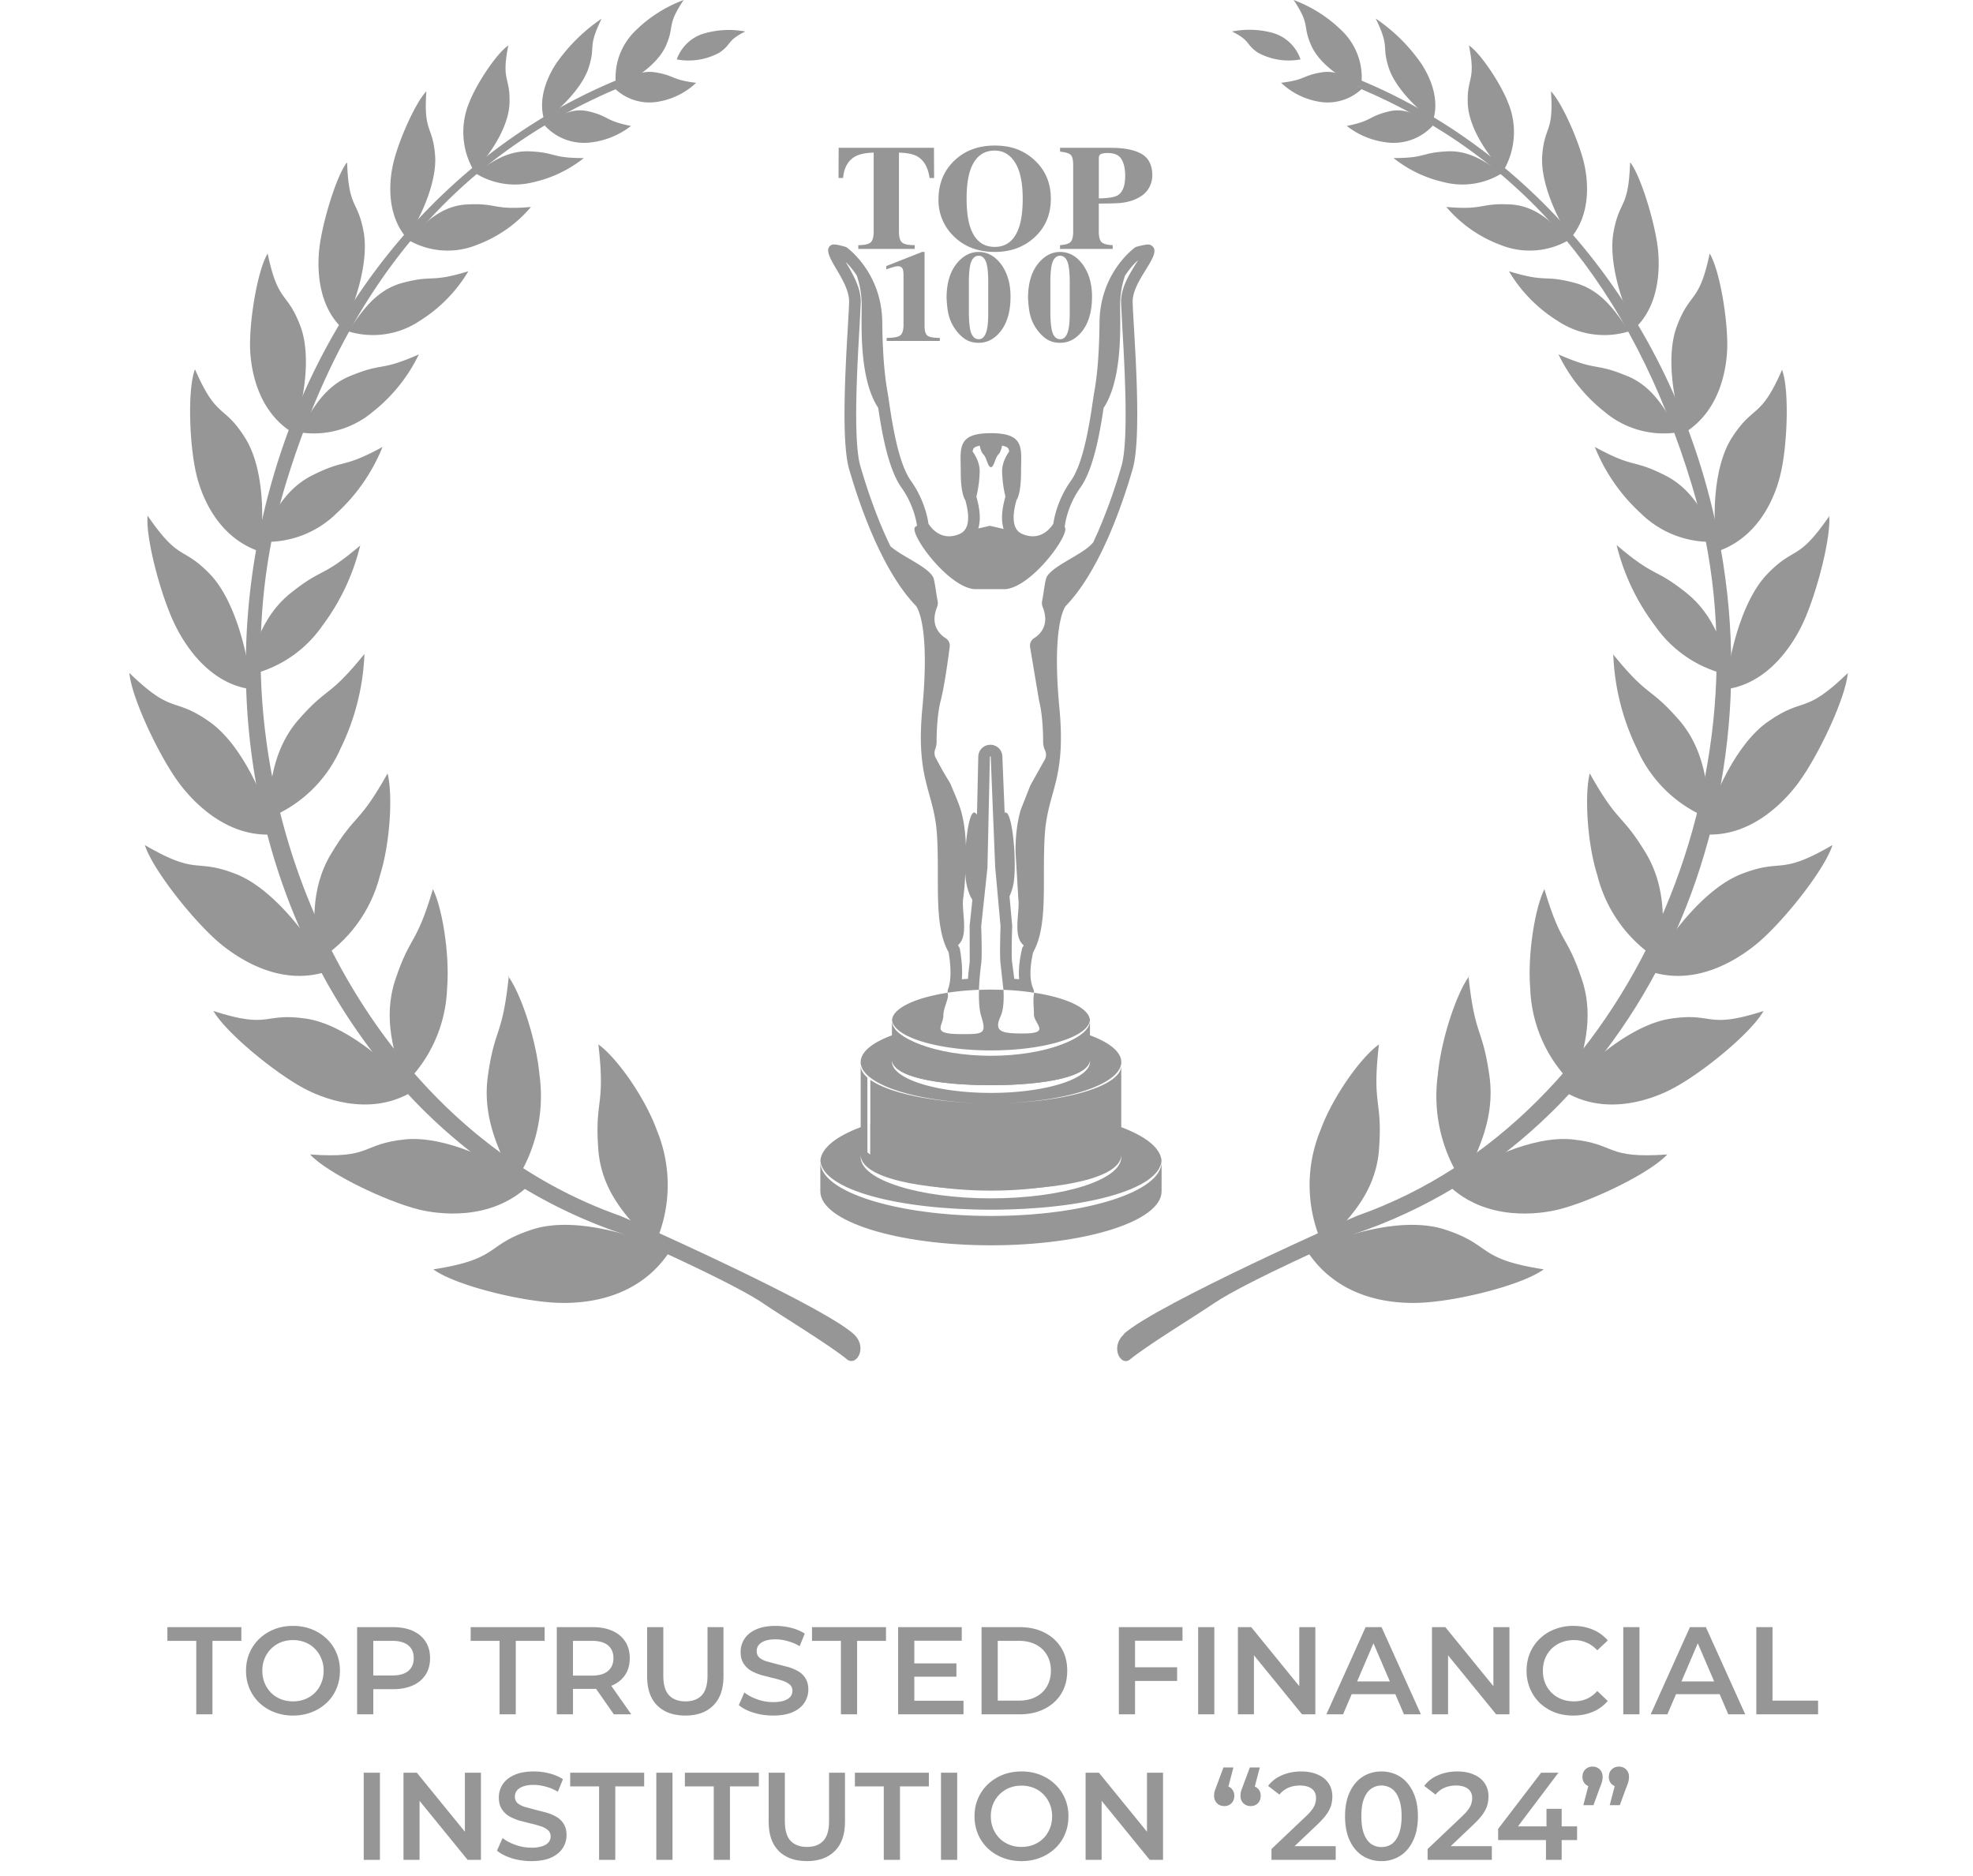 <svg xmlns="http://www.w3.org/2000/svg" width="122" height="116" fill="none" xmlns:v="https://vecta.io/nano"><g fill="#969697"><path d="M97.904 111.62l.447-1.709.131.577c-.18 0-.331-.056-.454-.169a.6.6 0 0 1-.177-.455c0-.19.059-.341.177-.454a.62.62 0 0 1 .447-.177c.18 0 .329.059.447.177s.177.27.177.454c0 .057-.005.116-.015.177a.88.88 0 0 1-.046.201 2.57 2.57 0 0 1-.108.285l-.4 1.093h-.624zm1.632 0l.447-1.709.13.577c-.179 0-.331-.056-.454-.169a.6.6 0 0 1-.177-.455c0-.19.059-.341.177-.454a.62.62 0 0 1 .447-.177c.179 0 .328.059.446.177s.177.27.177.454c0 .057-.005.116-.015.177a.94.94 0 0 1-.046.201c-.021.071-.057.166-.108.285l-.4 1.093h-.624zm-6.898 2.156v-.693l2.657-3.473h1.07l-2.618 3.473-.501-.154h4.273v.847h-4.882zM95.595 115v-1.224l.031-.847v-1.086h.939V115h-.97zm-7.319 0v-.67l2.141-2.032c.18-.17.313-.319.4-.447s.144-.246.169-.354c.031-.113.046-.218.046-.316 0-.246-.085-.436-.254-.57s-.418-.208-.747-.208c-.262 0-.5.047-.716.139a1.44 1.44 0 0 0-.547.423l-.701-.539a2.05 2.05 0 0 1 .847-.654c.359-.159.76-.239 1.201-.239.39 0 .729.064 1.016.193.293.123.516.3.67.531.159.231.239.506.239.824 0 .174-.023.349-.069.524-.046.169-.133.349-.262.539s-.316.402-.562.639l-1.84 1.748-.208-.378h3.149V115h-3.973zm-2.856.077c-.426 0-.811-.108-1.155-.323s-.606-.529-.801-.94-.293-.918-.293-1.509.098-1.091.293-1.501c.195-.416.462-.732.801-.947s.729-.324 1.155-.324.816.108 1.155.324.606.531.801.947c.2.41.3.911.3 1.501s-.1 1.094-.3 1.509c-.195.411-.462.724-.801.94a2.11 2.11 0 0 1-1.155.323zm0-.87a1.09 1.09 0 0 0 .654-.2c.185-.139.329-.349.431-.631.108-.283.162-.64.162-1.071 0-.436-.054-.793-.162-1.07-.103-.282-.246-.49-.431-.624a1.09 1.09 0 0 0-.654-.208c-.241 0-.457.07-.647.208-.185.134-.331.342-.439.624s-.154.634-.154 1.07.051.788.154 1.071c.108.282.254.492.439.631a1.1 1.1 0 0 0 .647.2zm-6.799.793v-.67l2.141-2.032a2.91 2.91 0 0 0 .4-.447c.087-.128.144-.246.169-.354.031-.113.046-.218.046-.316 0-.246-.085-.436-.254-.57s-.418-.208-.747-.208c-.262 0-.501.047-.716.139a1.44 1.44 0 0 0-.547.423l-.701-.539a2.05 2.05 0 0 1 .847-.654c.359-.159.76-.239 1.201-.239.39 0 .729.064 1.016.193.293.123.516.3.67.531.159.231.239.506.239.824 0 .174-.023.349-.069.524-.046.169-.133.349-.262.539s-.316.402-.562.639l-1.84 1.748-.208-.378h3.149V115H78.62zm-2.354-5.713l-.447 1.709-.123-.577a.62.62 0 0 1 .447.169.6.6 0 0 1 .177.454c0 .19-.059.344-.177.462a.61.61 0 0 1-.439.17c-.185 0-.336-.059-.454-.177s-.177-.27-.177-.455l.008-.169c.01-.056.028-.123.054-.2l.108-.293.408-1.093h.616zm1.632 0l-.447 1.709-.123-.577a.62.62 0 0 1 .447.169.6.6 0 0 1 .177.454c0 .19-.059.344-.177.462a.61.61 0 0 1-.439.17c-.185 0-.336-.059-.454-.177s-.177-.27-.177-.455l.008-.169c.01-.056.028-.123.054-.2l.108-.293.408-1.093h.616z"/><use href="#B"/><path d="M63.171 115.077c-.421 0-.809-.069-1.163-.208a2.84 2.84 0 0 1-.924-.577c-.262-.252-.465-.544-.608-.878a2.81 2.81 0 0 1-.216-1.109c0-.4.072-.767.216-1.101s.346-.631.608-.878.57-.446.924-.585.739-.208 1.155-.208c.421 0 .806.07 1.155.208.354.139.662.334.924.585a2.57 2.57 0 0 1 .608.878c.144.334.216.701.216 1.101s-.072.77-.216 1.109a2.57 2.57 0 0 1-.608.878 2.84 2.84 0 0 1-.924.577c-.349.139-.732.208-1.147.208zm-.008-.878a2.02 2.02 0 0 0 .755-.138c.231-.093.431-.223.601-.393s.3-.375.393-.6c.098-.231.146-.486.146-.763s-.049-.529-.146-.754c-.092-.231-.223-.432-.393-.601a1.7 1.7 0 0 0-.601-.4 2 2 0 0 0-.755-.139c-.272 0-.524.046-.755.139a1.8 1.8 0 0 0-.601.4c-.169.169-.303.37-.4.601a1.97 1.97 0 0 0-.139.754c0 .272.046.524.139.755a1.95 1.95 0 0 0 .4.608c.169.17.37.3.601.393a2.02 2.02 0 0 0 .755.138z"/><use href="#C"/><use href="#D"/><path d="M49.894 115.077c-.739 0-1.319-.208-1.74-.623-.416-.416-.624-1.017-.624-1.802v-3.042h1.001v3.003c0 .555.118.958.354 1.209s.58.378 1.016.378.773-.126 1.009-.378.354-.654.354-1.209v-3.003h.986v3.042c0 .785-.21 1.386-.631 1.802-.416.415-.991.623-1.725.623z"/><use href="#D" x="-10.513"/><use href="#C" x="-17.604"/><use href="#D" x="-17.604"/><path d="M32.855 115.077c-.421 0-.824-.059-1.209-.177-.385-.123-.69-.28-.916-.47l.346-.777c.216.169.482.31.801.423s.644.17.978.17a2.09 2.09 0 0 0 .685-.093c.175-.061.303-.144.385-.246.082-.108.123-.229.123-.362 0-.164-.059-.295-.177-.393a1.23 1.23 0 0 0-.462-.238 6.11 6.11 0 0 0-.624-.17l-.685-.177a3.32 3.32 0 0 1-.624-.269 1.4 1.4 0 0 1-.454-.447c-.118-.185-.177-.421-.177-.708 0-.293.077-.56.231-.801.159-.247.398-.442.716-.585.323-.149.732-.224 1.224-.224.323 0 .644.041.963.123s.595.201.832.355l-.316.777a2.86 2.86 0 0 0-.747-.315c-.257-.072-.503-.108-.739-.108a1.92 1.92 0 0 0-.678.1c-.169.067-.295.154-.377.262a.62.62 0 0 0-.116.369c0 .165.056.298.169.401.118.097.27.174.454.231l.631.169.685.177c.231.067.439.154.624.262a1.24 1.24 0 0 1 .454.439c.118.185.177.418.177.701s-.08.554-.239.8c-.154.242-.393.437-.716.586-.323.143-.732.215-1.224.215z"/><use href="#B" x="-42.177"/><use href="#C" x="-35.696"/><path d="M108.602 106v-5.39h1.001v4.543h2.818V106h-3.819zm-6.531 0l2.426-5.39h.985l2.434 5.39h-1.048l-2.086-4.858h.4L103.103 106h-1.032zm1.117-1.247l.269-.785h2.911l.269.785h-3.449zM100.375 106v-5.39h1.001V106h-1.001zm-3.1.077c-.411 0-.793-.067-1.147-.2a2.88 2.88 0 0 1-.916-.577 2.71 2.71 0 0 1-.601-.886 2.81 2.81 0 0 1-.216-1.109c0-.4.072-.77.216-1.109a2.57 2.57 0 0 1 .608-.877 2.7 2.7 0 0 1 .916-.578 3.09 3.09 0 0 1 1.147-.208c.442 0 .844.077 1.209.231s.672.372.924.67l-.647.608c-.195-.21-.413-.367-.654-.469a1.9 1.9 0 0 0-.785-.162c-.282 0-.542.046-.778.139a1.85 1.85 0 0 0-.608.392 1.87 1.87 0 0 0-.4.601c-.092.231-.139.485-.139.762a2.04 2.04 0 0 0 .139.763 1.86 1.86 0 0 0 .4.6 1.85 1.85 0 0 0 .608.393c.236.092.495.138.778.138a1.98 1.98 0 0 0 .785-.154c.241-.107.459-.269.654-.485l.647.616a2.46 2.46 0 0 1-.924.67c-.365.154-.77.231-1.217.231z"/><use href="#E"/><path d="M82.017 106l2.425-5.39h.986l2.433 5.39h-1.047l-2.087-4.858h.4L83.048 106h-1.032zm1.117-1.247l.27-.785h2.911l.27.785h-3.45z"/><use href="#E" x="-12.002"/><path d="M74.087 106v-5.39h1.001V106h-1.001zm-3.987-2.91h2.687v.847H70.1v-.847zm.085 2.91h-1.001v-5.39h3.935v.84h-2.934V106zm-9.491 0v-5.39h2.356c.585 0 1.099.113 1.54.339s.785.539 1.032.94.37.872.37 1.416-.123 1.012-.37 1.417-.59.714-1.032.94-.955.338-1.54.338h-2.356zm1.001-.847h1.309c.406 0 .755-.077 1.047-.231.298-.154.526-.369.685-.646s.246-.601.246-.971-.082-.698-.246-.97a1.64 1.64 0 0 0-.685-.647c-.293-.154-.642-.231-1.047-.231h-1.309v3.696zm-5.235-2.302h2.68v.824h-2.68v-.824zm.077 2.31h3.041V106h-4.043v-5.39h3.935v.84h-2.934v3.711zm-4.54.839v-4.543h-1.786v-.847h4.574v.847h-1.786V106h-1.001zm-4.19.077c-.421 0-.824-.059-1.209-.177s-.69-.28-.916-.47l.346-.777c.216.169.483.31.801.423a2.9 2.9 0 0 0 .978.17c.282 0 .511-.031.685-.093s.303-.144.385-.246c.082-.108.123-.229.123-.362 0-.164-.059-.295-.177-.393a1.29 1.29 0 0 0-.462-.238 6.11 6.11 0 0 0-.624-.17l-.685-.177c-.226-.072-.434-.162-.624-.269a1.4 1.4 0 0 1-.454-.447c-.118-.185-.177-.421-.177-.708 0-.293.077-.56.231-.801.159-.247.398-.442.716-.585.323-.149.732-.224 1.224-.224a3.84 3.84 0 0 1 .962.123c.318.082.596.201.832.355l-.316.777a2.86 2.86 0 0 0-.747-.315c-.257-.072-.503-.108-.739-.108-.277 0-.503.033-.678.1-.169.067-.295.154-.377.262a.62.62 0 0 0-.116.369c0 .165.056.298.169.401.118.097.27.174.454.231l.631.169.685.177c.231.067.439.154.624.262a1.24 1.24 0 0 1 .454.439c.118.185.177.418.177.701s-.08.554-.239.8-.393.437-.716.586c-.323.143-.732.215-1.224.215zm-5.428 0c-.739 0-1.319-.208-1.74-.623-.416-.416-.624-1.017-.624-1.802v-3.042h1.001v3.003c0 .555.118.958.354 1.209.241.252.58.378 1.016.378s.773-.126 1.009-.378.354-.654.354-1.209v-3.003h.986v3.042c0 .785-.21 1.386-.631 1.802-.416.415-.991.623-1.725.623zm-7.95-.077v-5.39h2.218c.477 0 .886.077 1.224.231.344.154.608.375.793.663s.277.628.277 1.024-.092.736-.277 1.024c-.185.282-.449.5-.793.654-.339.149-.747.224-1.224.224h-1.663l.447-.455V106H34.43zm3.527 0l-1.363-1.955h1.07l1.37 1.955h-1.078zm-2.526-1.917l-.447-.477H36.6c.442 0 .773-.095.993-.285.226-.19.339-.455.339-.793 0-.344-.113-.609-.339-.793-.221-.185-.552-.278-.993-.278h-1.617l.447-.492v3.118zM30.89 106v-4.543h-1.786v-.847h4.574v.847h-1.786V106H30.89zm-8.809 0v-5.39h2.218c.477 0 .886.077 1.224.231.344.154.608.375.793.663s.277.628.277 1.024-.092.736-.277 1.024a1.78 1.78 0 0 1-.793.662c-.339.154-.747.231-1.224.231h-1.663l.447-.47V106h-1.001zm1.001-1.917l-.447-.485h1.617c.441 0 .772-.092.993-.277s.339-.455.339-.793c0-.344-.113-.609-.339-.793s-.552-.278-.993-.278h-1.617l.447-.492v3.118zm-4.957 1.994a3.16 3.16 0 0 1-1.163-.208 2.84 2.84 0 0 1-.924-.577c-.262-.252-.464-.544-.608-.878a2.81 2.81 0 0 1-.216-1.109c0-.4.072-.767.216-1.101a2.62 2.62 0 0 1 .608-.878c.262-.247.57-.446.924-.585s.739-.208 1.155-.208.806.07 1.155.208a2.8 2.8 0 0 1 .924.585 2.57 2.57 0 0 1 .608.878c.144.334.216.701.216 1.101s-.072.77-.216 1.109a2.57 2.57 0 0 1-.608.878 2.84 2.84 0 0 1-.924.577c-.349.139-.732.208-1.147.208zm-.008-.878a2.02 2.02 0 0 0 .755-.138c.231-.093.431-.223.601-.393a1.83 1.83 0 0 0 .393-.6c.098-.231.146-.486.146-.763s-.049-.529-.146-.754a1.75 1.75 0 0 0-.393-.601 1.7 1.7 0 0 0-.601-.4 2 2 0 0 0-.755-.139c-.272 0-.524.046-.755.139a1.8 1.8 0 0 0-.601.4 1.86 1.86 0 0 0-.4.601 1.97 1.97 0 0 0-.139.754c0 .272.046.524.139.755a1.95 1.95 0 0 0 .4.608c.169.17.37.3.601.393a2.02 2.02 0 0 0 .755.138zm-5.981.801v-4.543H10.35v-.847h4.574v.847h-1.786V106h-1.001z"/><g fill-rule="evenodd"><path d="M36.999 64.563c.454 3.933-.24 3.349 0 6.541.221 2.745 1.986 4.4 3.465 5.905.514-1.109.794-2.311.822-3.533a8.88 8.88 0 0 0-.66-3.566c-.759-2.096-2.544-4.588-3.653-5.347h.026z"/><path d="M26.822 78.483c4.147-.649 3.134-1.486 6.048-2.447 2.498-.831 6.126.208 8.54 1.343-2.083 3.167-5.659 3.206-6.827 3.18-2.271-.058-6.418-1.071-7.787-2.07l.026-.007zm4.642-18.132c-.409 3.848-.857 3.089-1.298 6.184-.363 2.654.753 4.737 1.655 6.587a9.6 9.6 0 0 0 1.538-6.658c-.201-2.2-1.168-5.075-1.947-6.113h.052z"/><path d="M19.168 71.383c3.893.279 3.102-.649 5.905-.934 2.414-.227 5.672 1.298 7.696 2.777-2.408 2.375-5.801 1.823-6.859 1.564-2.064-.513-5.678-2.252-6.742-3.413v.007zm7.598-16.391c-1.051 3.537-1.376 2.765-2.317 5.574-.811 2.427-.052 4.601.545 6.489 1.631-1.567 2.583-3.71 2.654-5.97.169-2.109-.311-4.99-.883-6.113v.019z"/><path d="M13.193 62.512c3.582 1.155 3.05.071 5.743.474 2.31.344 5.029 2.596 6.606 4.484-2.764 1.7-5.84.318-6.749-.175-1.804-.96-4.822-3.439-5.6-4.783zm10.778-14.699c-1.817 3.245-1.947 2.401-3.504 4.99-1.33 2.226-1.058 4.543-.896 6.626 1.958-1.179 3.37-3.085 3.926-5.302.649-2.057.792-5.055.467-6.314h.006z"/><path d="M8.954 52.251c3.342 1.947 3.031.779 5.633 1.791 2.239.876 4.497 3.764 5.698 6.003-3.095 1.064-5.84-1.019-6.697-1.726-1.629-1.376-4.147-4.549-4.633-6.068zm13.58-11.816c-2.239 2.771-2.226 1.947-4.101 4.095-1.609 1.869-1.739 4.14-1.927 6.087a8.14 8.14 0 0 0 4.543-4.315c.901-1.83 1.407-3.828 1.486-5.866z"/><path d="M8 41.61c2.719 2.641 2.687 1.434 4.925 2.998 1.947 1.343 3.426 4.588 4.075 6.976-3.147.279-5.302-2.323-5.938-3.18C9.823 46.723 8.136 43.154 8 41.61zm14.31-7.911c-2.459 2.096-2.291 1.343-4.328 2.966-1.746 1.395-2.284 3.394-2.81 5.114 1.929-.363 3.637-1.47 4.757-3.082a13.63 13.63 0 0 0 2.349-4.99l.032-.007z"/><path d="M9.13 31.89c1.992 2.907 2.141 1.817 3.894 3.653 1.486 1.583 2.31 4.796 2.518 7.073-2.81-.363-4.309-3.121-4.737-4.017-.857-1.752-1.798-5.295-1.681-6.703l.006-.006zm14.542-4.264c-2.531 1.382-2.284.72-4.361 1.765-1.785.895-2.531 2.596-3.245 4.101.877.06 1.757-.068 2.581-.375s1.572-.788 2.195-1.409a11.21 11.21 0 0 0 2.816-4.088l.013.007z"/><path d="M12.062 22.843c1.35 3.115 1.778 2.135 3.076 4.205 1.149 1.778 1.239 4.912.908 7.047-2.797-.947-3.679-3.816-3.894-4.731-.441-1.791-.565-5.25-.11-6.489l.019-.032zm13.837-.929c-2.434 1.071-2.161.487-4.153 1.298-1.713.649-2.511 2.213-3.245 3.517a5.67 5.67 0 0 0 4.543-1.259c1.21-.953 2.186-2.169 2.855-3.556zm-9.348-6.235c.649 3.108 1.2 2.31 2.018 4.471.707 1.856.221 4.737-.461 6.613-2.336-1.441-2.596-4.231-2.641-5.12-.071-1.726.441-4.906 1.084-5.97v.007zm12.403 1.095c-2.401.733-2.096.195-4.056.714-1.687.448-2.563 1.83-3.368 2.998a5.19 5.19 0 0 0 2.286.177 5.17 5.17 0 0 0 2.139-.826c1.232-.766 2.262-1.817 3.005-3.063h-.006zm-7.49-6.703c.104 2.901.649 2.232 1.025 4.29.318 1.765-.467 4.328-1.298 5.964-1.694-1.564-1.538-4.14-1.447-4.945.175-1.577 1.025-4.413 1.687-5.315l.032.007zm11.365 2.726c-2.382.208-2.005-.247-3.939-.156-1.655.078-2.706 1.226-3.647 2.193.641.375 1.359.597 2.1.649a4.82 4.82 0 0 0 2.17-.351c1.285-.482 2.427-1.284 3.316-2.33v-.007zm-6.464-7.152c-.182 2.596.389 2.077.539 3.958.123 1.616-.844 3.79-1.739 5.14-1.408-1.622-1.019-3.894-.857-4.601.311-1.382 1.369-3.79 2.064-4.504l-.006.006zm9.74 4.129c-2.051 0-1.681-.337-3.335-.415-1.421-.065-2.447.714-3.368 1.356a4.63 4.63 0 0 0 1.745.643c.619.094 1.251.06 1.857-.098a7.69 7.69 0 0 0 3.095-1.486h.006zm-4.672-6.97c-.454 2.252.136 1.914.071 3.608-.058 1.454-1.201 3.167-2.187 4.173-.378-.633-.603-1.347-.656-2.083a4.72 4.72 0 0 1 .351-2.155c.441-1.155 1.7-3.056 2.421-3.537v-.006zm7.579 4.983c-1.622-.324-1.298-.578-2.596-.896-1.116-.273-1.979.35-2.745.857a3.29 3.29 0 0 0 2.816 1.064c.923-.099 1.799-.454 2.531-1.025h-.006zM37.2 1.155c-.896 1.843-.344 1.616-.798 3.024-.389 1.213-1.713 2.537-2.738 3.277-.506-1.557.441-3.108.759-3.576A10.83 10.83 0 0 1 37.2 1.155zm5.845 3.965c-1.544-.182-1.298-.448-2.531-.649-1.071-.169-1.817.48-2.479 1.019a3.09 3.09 0 0 0 2.732.785c.855-.156 1.646-.557 2.278-1.155z"/><path d="M42.275 0c-1.084 1.616-.532 1.551-1.11 2.855-.513 1.123-1.947 2.09-3.056 2.544-.095-.624-.042-1.262.155-1.862a4.02 4.02 0 0 1 .981-1.59c.858-.86 1.892-1.524 3.031-1.947zm3.809 1.948c-1.168.584-.805.753-1.583 1.298a3.98 3.98 0 0 1-2.654.428 2.55 2.55 0 0 1 .685-1.037 2.56 2.56 0 0 1 1.093-.592c.802-.217 1.643-.25 2.46-.097z"/><path d="M52.776 82.479c-2.064-1.849-14.276-7.261-14.458-7.313-16.814-5.931-26.048-27.45-20.675-45.152 3.758-12.395 10.506-20.28 20.519-24.537l.169-.603C28.312 8.955 20.018 18.047 16.696 30.182c-5.412 19.734 4.322 40.234 21.817 46.119 0 0 6.684 2.927 8.689 4.296 1.142.779 4.134 2.596 5.191 3.472.584.422 1.278-.785.383-1.59zm32.492-17.916c-.454 3.933.24 3.348 0 6.541-.221 2.745-1.986 4.4-3.465 5.905a8.88 8.88 0 0 1-.162-7.1c.759-2.096 2.544-4.588 3.653-5.347h-.026z"/><path d="M95.428 78.482c-4.147-.649-3.134-1.486-6.048-2.446-2.498-.831-6.126.208-8.54 1.343 2.083 3.167 5.659 3.206 6.827 3.18 2.271-.058 6.418-1.071 7.787-2.07l-.026-.007zM90.802 60.35c.409 3.848.857 3.089 1.298 6.184.363 2.654-.753 4.737-1.655 6.587a9.6 9.6 0 0 1-1.538-6.658c.201-2.2 1.168-5.075 1.947-6.113h-.052z"/><path d="M103.1 71.383c-3.894.279-3.102-.649-5.906-.934-2.414-.227-5.672 1.298-7.696 2.778 2.408 2.375 5.801 1.823 6.859 1.564 2.064-.513 5.678-2.252 6.743-3.413v.007zm-7.6-16.392c1.051 3.537 1.376 2.745 2.317 5.574.811 2.427.052 4.601-.545 6.489-1.631-1.567-2.583-3.71-2.654-5.97-.169-2.109.311-4.99.882-6.113v.02z"/><path d="M109.048 62.512c-3.582 1.155-3.05.071-5.743.474-2.31.344-5.029 2.596-6.606 4.484 2.764 1.7 5.841.318 6.749-.175 1.83-.96 4.848-3.439 5.6-4.783zM98.299 47.813c1.817 3.245 1.946 2.401 3.504 4.99 1.298 2.226 1.058 4.543.895 6.626a8.65 8.65 0 0 1-3.926-5.302c-.649-2.057-.792-5.055-.467-6.314h-.007z"/><path d="M113.312 52.251c-3.342 1.947-3.031.779-5.633 1.791-2.239.876-4.497 3.764-5.698 6.003 3.096 1.064 5.841-1.019 6.697-1.726 1.629-1.376 4.147-4.542 4.634-6.067zM99.729 40.435c2.239 2.771 2.225 1.947 4.102 4.095 1.609 1.869 1.739 4.14 1.947 6.113a8.14 8.14 0 0 1-2.704-1.703 8.15 8.15 0 0 1-1.839-2.612 14.57 14.57 0 0 1-1.48-5.892h-.026z"/><path d="M114.266 41.61c-2.725 2.641-2.686 1.434-4.925 2.998-1.947 1.343-3.426 4.588-4.075 6.976 3.147.279 5.301-2.323 5.937-3.18 1.24-1.681 2.927-5.25 3.057-6.794h.006zm-14.309-7.911c2.459 2.096 2.291 1.343 4.328 2.966 1.746 1.395 2.285 3.394 2.81 5.114-1.928-.363-3.637-1.47-4.756-3.082-1.125-1.484-1.933-3.182-2.376-4.99l-.007-.007z"/><path d="M113.127 31.89c-1.992 2.907-2.141 1.817-3.893 3.653-1.486 1.583-2.311 4.796-2.518 7.073 2.81-.363 4.309-3.121 4.737-4.017.837-1.752 1.772-5.295 1.655-6.703l.019-.006zm-14.531-4.264c2.531 1.382 2.284.72 4.361 1.765 1.784.896 2.53 2.596 3.244 4.101-.877.06-1.757-.068-2.581-.375s-1.572-.788-2.195-1.409a11.2 11.2 0 0 1-2.816-4.088l-.013.007z"/><path d="M110.203 22.843c-1.35 3.108-1.765 2.135-3.102 4.205-1.148 1.778-1.239 4.912-.908 7.047 2.797-.947 3.679-3.816 3.893-4.731.442-1.791.565-5.25.111-6.489l.006-.032zm-13.833-.929c2.434 1.071 2.161.487 4.153 1.298 1.713.649 2.512 2.213 3.245 3.517a5.67 5.67 0 0 1-4.543-1.259c-1.21-.953-2.186-2.169-2.855-3.556zm9.346-6.235c-.649 3.108-1.201 2.31-2.019 4.471-.707 1.856-.22 4.737.461 6.613 2.336-1.441 2.596-4.231 2.641-5.12.072-1.726-.441-4.906-1.083-5.97v.007zm-12.404 1.095c2.401.733 2.096.195 4.056.714 1.687.448 2.563 1.83 3.368 2.998a5.19 5.19 0 0 1-4.426-.649 9.08 9.08 0 0 1-3.004-3.063h.006zm7.484-6.703c-.104 2.901-.649 2.232-1.026 4.29-.318 1.765.468 4.328 1.297 5.964 1.694-1.564 1.538-4.14 1.448-4.945-.176-1.577-1.026-4.413-1.688-5.315l-.032.006zm-11.358 2.725c2.382.208 2.005-.247 3.939-.156 1.655.078 2.706 1.227 3.647 2.193a4.82 4.82 0 0 1-4.27.299c-1.285-.482-2.427-1.284-3.316-2.33v-.006zm6.465-7.151c.182 2.596-.389 2.077-.539 3.958-.123 1.616.844 3.79 1.739 5.14 1.408-1.622 1.019-3.894.857-4.601-.312-1.382-1.369-3.79-2.064-4.504l.007.006zm-9.741 4.128c2.051 0 1.681-.337 3.336-.415 1.421-.065 2.447.714 3.368 1.356-.532.331-1.126.549-1.745.643s-1.251.06-1.857-.098c-1.13-.256-2.189-.764-3.095-1.486h-.007zm4.669-6.969c.454 2.252-.136 1.914-.071 3.608.058 1.454 1.201 3.167 2.187 4.173.378-.633.603-1.347.656-2.083a4.72 4.72 0 0 0-.351-2.155c-.441-1.149-1.694-3.056-2.421-3.537v-.006zm-7.556 4.983c1.622-.324 1.298-.578 2.596-.896 1.123-.273 1.979.35 2.745.857A3.29 3.29 0 0 1 85.8 8.812a4.97 4.97 0 0 1-2.524-1.025zm1.796-6.632c.896 1.843.344 1.616.798 3.024.389 1.213 1.713 2.537 2.739 3.277.506-1.557-.441-3.108-.759-3.576a10.83 10.83 0 0 0-2.771-2.726h-.007zM79.205 5.12c1.544-.182 1.298-.448 2.531-.649 1.071-.169 1.817.48 2.479 1.019a3.09 3.09 0 0 1-2.732.785 4.48 4.48 0 0 1-2.271-1.162l-.007.006z"/><path d="M79.99 0c1.084 1.616.513 1.551 1.11 2.855.513 1.123 1.947 2.09 3.057 2.544a4.02 4.02 0 0 0-.155-1.862 4 4 0 0 0-.981-1.59C82.163 1.087 81.129.423 79.99 0zm-3.809 1.947c1.168.584.805.753 1.583 1.298a3.98 3.98 0 0 0 2.654.428 2.56 2.56 0 0 0-1.778-1.655 5.52 5.52 0 0 0-2.459-.071z"/><path d="M69.489 82.479c2.064-1.85 14.276-7.262 14.458-7.314 16.814-5.931 26.048-27.45 20.675-45.152-3.757-12.395-10.506-20.279-20.519-24.536l-.182-.603c10.02 4.082 18.313 13.173 21.636 25.308 5.412 19.734-4.322 40.234-21.817 46.119 0 0-6.684 2.927-8.689 4.296-1.142.779-4.134 2.596-5.191 3.472-.552.435-1.246-.772-.35-1.577l-.019-.013z"/></g><path d="M69.333 69.695c-1.935-.723-4.827-1.182-8.057-1.182-2.913 0-5.551.373-7.46.977v1.913l-.182-.137V69.55l-.415.146c-1.504.562-2.431 1.283-2.491 2.072.141 1.804 4.809 3.031 10.548 3.031s10.407-1.227 10.548-3.031c-.06-.789-.987-1.51-2.491-2.072zm0 1.854c0 1.407-3.607 2.548-8.057 2.548s-8.057-1.141-8.057-2.548v-.146c0 1.407 3.608 2.161 8.057 2.161s8.057-.753 8.057-2.161v.146zm-8.057 3.636c-5.827 0-10.551-1.493-10.551-3.336v1.815c0 1.843 4.724 3.336 10.551 3.336s10.551-1.493 10.551-3.336v-1.815c0 1.843-4.724 3.336-10.551 3.336zm6.121-12.06v2.371c0 1.069-2.741 1.604-6.123 1.604s-6.122-.535-6.122-1.604v-2.371c0 1.069 2.741 2.157 6.122 2.157s6.123-1.088 6.123-2.157z"/><path d="M67.397 63.069c-.092 1.044-2.797 1.881-6.12 1.881s-6.027-.837-6.119-1.881c.066-.742 1.452-1.38 3.442-1.685a.56.56 0 0 0 .012.096c.059.281-.279.835-.279 1.302 0 .677-.828 1.16 1.117 1.16 1.34 0 1.572 0 1.225-1.102-.132-.42-.157-1.042-.138-1.637l.74-.014.774.016c.031.604.004 1.23-.179 1.635-.434.958.05 1.063 1.406 1.063 1.743 0 .655-.595.655-1.178 0-.388-.063-.932-.004-1.217a.6.6 0 0 0 .013-.126c1.997.305 3.389.944 3.454 1.687zM51.859 9.14h5.892l.009 1.866h-.282c-.092-.668-.357-1.119-.793-1.355-.245-.13-.612-.201-1.099-.213v4.874c0 .341.063.566.189.678s.388.167.786.167v.235h-3.488v-.235c.382 0 .636-.056.762-.17s.189-.339.189-.676V9.438c-.478.012-.844.083-1.099.213-.469.242-.733.693-.793 1.355h-.282l.009-1.866h.001zm12.111.764c.672.617 1.008 1.413 1.008 2.386s-.336 1.768-1.008 2.385c-.656.602-1.476.903-2.461.903-1.045 0-1.897-.33-2.556-.99a3.08 3.08 0 0 1-.922-2.25c0-.97.322-1.766.965-2.39.65-.632 1.487-.948 2.514-.948s1.808.301 2.461.903h-.001zm-.951 4.129c.147-.446.22-1.027.22-1.744 0-.985-.155-1.728-.466-2.228s-.733-.75-1.266-.75c-.74 0-1.247.417-1.522 1.251-.144.442-.215 1.018-.215 1.726s.074 1.301.22 1.744c.271.822.777 1.234 1.517 1.234s1.237-.411 1.512-1.234v.001zm2.529 1.125c.322-.021.538-.085.647-.192s.165-.325.165-.653V10.22c0-.347-.056-.567-.167-.658s-.326-.154-.645-.186V9.14h3.148c.835 0 1.469.128 1.904.384s.652.696.652 1.319a1.56 1.56 0 0 1-.256.856c-.17.267-.451.481-.844.644a3.18 3.18 0 0 1-.889.208c-.296.024-.736.036-1.319.036v1.726c0 .34.06.563.181.669s.347.164.679.176v.235h-3.258v-.235h.001zm3.564-3.081c.309-.187.464-.589.464-1.206 0-.421-.075-.762-.225-1.021s-.436-.388-.86-.388c-.194 0-.334.022-.418.065s-.127.129-.127.255v2.485c.583-.009.971-.072 1.166-.19v.001zm-14.287 8.815c.445 0 .73-.055.856-.166s.188-.321.188-.632v-3.085c0-.198-.025-.338-.075-.422s-.142-.125-.276-.125c-.071 0-.181.022-.33.066l-.385.125v-.203l2.213-.872h.154v4.563c0 .292.051.49.154.594s.365.157.788.157v.191h-3.287v-.191l-.001.001z"/><path d="M59.234 16.205c.371-.417.796-.626 1.276-.626.554 0 1.02.257 1.399.771.385.527.577 1.189.577 1.987 0 .941-.218 1.675-.655 2.199-.368.441-.808.661-1.318.661-.36 0-.666-.096-.92-.289s-.471-.442-.651-.747c-.154-.258-.263-.554-.325-.888-.037-.196-.066-.477-.086-.845 0-.957.234-1.698.702-2.222h0zm.835 4.427c.1.228.251.342.453.342.254 0 .425-.211.513-.634.049-.232.073-.576.073-1.03v-1.836c0-.65-.051-1.089-.152-1.318s-.249-.342-.443-.342-.347.116-.449.347-.154.669-.154 1.314v1.836c.005.653.059 1.093.158 1.322h.001zm4.203-4.427c.371-.417.796-.626 1.275-.626.554 0 1.02.257 1.399.771.385.527.578 1.189.578 1.987 0 .941-.218 1.675-.655 2.199-.368.441-.808.661-1.318.661-.36 0-.666-.096-.92-.289s-.471-.442-.651-.747c-.154-.258-.263-.554-.325-.888a6.85 6.85 0 0 1-.086-.845c0-.957.234-1.698.702-2.222h0zm.835 4.427c.1.228.251.342.454.342.254 0 .425-.211.513-.634.049-.232.073-.576.073-1.03v-1.836c0-.65-.051-1.089-.152-1.318s-.249-.342-.443-.342-.347.116-.449.347-.154.669-.154 1.314v1.836c.005.653.059 1.093.158 1.322h.001zm6.01-5.495c-.029-.013-.071-.018-.121-.018-.27 0-.78.159-.78.159s-2.199 1.515-2.228 4.665c-.021 2.27-.187 3.54-.333 4.352s-.5 4.123-1.437 5.435-1.083 2.645-1.083 2.645-.43.785-1.274.785c-.198 0-.419-.043-.663-.15-.675-.297-.58-1.256-.34-2.096 0 0 .278-.309.278-1.735s.281-2.395-1.864-2.395-1.864.968-1.864 2.395.278 1.735.278 1.735c.241.841.335 1.8-.34 2.096-.243.107-.464.15-.663.15-.844 0-1.274-.785-1.274-.785s-.145-1.333-1.083-2.645-1.292-4.623-1.437-5.435-.312-2.082-.333-4.352c-.029-3.15-2.229-4.665-2.229-4.665s-.501-.163-.772-.163c-.054 0-.099.007-.129.022-.861.441 1.109 2.093 1.078 3.545s-.623 8.168.001 10.323 2.015 6.263 4.139 8.465c0 0 .89 1.015.39 6.31-.427 4.522.734 5.107.906 7.871s-.234 5.545.718 7.231c.219 1.32.076 1.976-.023 2.241a.61.61 0 0 0-.038.26c.597-.092 1.25-.154 1.937-.181.022-.689.102-1.344.138-1.612.068-.499 0-2.317 0-2.317l.387-3.618.151-6.864c.001-.016.013-.024.025-.024s.024.008.026.023l.276 6.823.332 3.66s-.067 1.817 0 2.317l.179 1.614a16.75 16.75 0 0 1 1.891.178.66.66 0 0 0-.059-.274c-.124-.276-.29-.934.003-2.225.953-1.687.547-4.467.719-7.231s1.333-3.349.906-7.871c-.5-5.295.391-6.31.391-6.31 2.124-2.202 3.514-6.31 4.138-8.465s.032-8.871.001-10.323 2.08-3.104 1.078-3.545zM60.583 27.556c.029.154.096.42.232.549.198.188.261.781.458.781s.261-.594.458-.781c.136-.129.203-.395.232-.549.244.047.332.114.359.142.04.041.066.119.082.221-.149.205-.449.685-.439 1.249a7.47 7.47 0 0 0 .205 1.538l-.003.011c-.165.58-.232 1.086-.199 1.507.014.181.047.341.092.483l-.851-.196-.716.165a2.21 2.21 0 0 0 .083-.451c.034-.421-.033-.928-.199-1.508l-.002-.009a7.52 7.52 0 0 0 .205-1.539c.01-.564-.29-1.045-.439-1.249.016-.101.041-.179.082-.22.028-.028.116-.095.36-.142h0zm-.622 31.94a18.05 18.05 0 0 0-.107 1.025l-.377.031c.035-.439.018-1.022-.108-1.787l-.021-.126-.062-.111-.049-.092a.71.71 0 0 0 .147-.159c.468-.641.068-1.986.175-2.731a15.16 15.16 0 0 0 .13-1.581 4.49 4.49 0 0 0 .09.779c.097.41.222.716.349.891l-.167 1.562-.006.051.002.052.006 2.194v.001zm9.359-40.798l.079 1.552c.132 2.264.408 6.973-.051 8.556a34.12 34.12 0 0 1-1.474 4.126l-.27.592c-.574.748-2.447 1.399-2.876 2.141-.111.191-.198 1.07-.286 1.473a.69.69 0 0 0 .035.402c.378.95.015 1.571-.542 1.927a.54.54 0 0 0-.243.524l.559 3.337c.212.822.25 1.928.252 2.552a1.2 1.2 0 0 0 .118.516c.087.181.079.394-.016.572l-.889 1.586-.594 1.503c-.249.813-.348 1.87-.321 2.72l.166 2.772c.107.745-.294 2.09.175 2.731.063.086.116.141.161.169l-.044.081-.052.092-.023.103c-.176.774-.206 1.37-.165 1.823l-.302-.024-.111-.867-.023-.16c-.041-.302-.021-1.465.006-2.194l.002-.046-.004-.046-.163-1.792a3.44 3.44 0 0 0 .223-.673c.268-1.138-.032-4.805-.525-4.487l-.142-3.495v-.017l-.002-.017a.74.74 0 0 0-.742-.679c-.396 0-.722.31-.743.705v.011l-.001.011-.08 3.599a.54.54 0 0 0-.095-.106c-.28-.23-.5.825-.594 2.004-.017-.739-.121-1.559-.323-2.218-.157-.511-.391-1.009-.593-1.503-.12-.291-.235-.346-.948-1.697-.088-.166-.098-.363-.029-.538a1.21 1.21 0 0 0 .084-.438c.002-.623.04-1.73.252-2.552.238-.922.465-2.596.559-3.337a.54.54 0 0 0-.242-.524c-.558-.356-.92-.978-.542-1.927a.69.69 0 0 0 .035-.402c-.088-.403-.175-1.282-.286-1.473-.379-.657-1.887-1.241-2.627-1.885-.866-1.774-1.494-3.687-1.866-4.974-.458-1.582-.183-6.288-.051-8.549l.079-1.558c.019-.888-.48-1.736-.882-2.418l-.054-.091a5.06 5.06 0 0 1 .692.851 5.74 5.74 0 0 1 .301 1.823c-.002 1.34-.153 4.571 1.022 6.357.214 1.427.602 3.758 1.438 4.928.793 1.111.946 2.256.953 2.306l.006.062c-.04.01-.079.031-.114.067-.391.39 2.004 3.696 3.655 3.842h1.937c1.646-.146 4.031-3.432 3.657-3.838l.014-.133a5.56 5.56 0 0 1 .954-2.305c.835-1.17 1.223-3.502 1.437-4.927 1.175-1.785 1.024-5.017 1.022-6.357a5.73 5.73 0 0 1 .299-1.816l.102-.152c.262-.375.526-.647.712-.817l-.142.231c-.416.672-.933 1.508-.914 2.39v-.002zM67.4 64.016l-.409-.14c-.885.725-3.11 1.461-5.714 1.461s-4.828-.736-5.713-1.461l-.409.14c-1.206.445-1.935 1.024-1.935 1.656v.21a.72.72 0 0 1 .008-.097c.041.297.243.581.579.843 1.116.862 3.649 1.485 6.674 1.58-3.024-.086-5.557-.655-6.664-1.438v4.633l-.182-.137v-4.638c-.267-.231-.413-.477-.415-.734v5.177c0 1.407 3.608 2.548 8.057 2.548s8.057-1.141 8.057-2.548v-5.182c0 1.209-3.184 2.204-7.26 2.319 3.959-.124 7.076-1.153 7.252-2.423a.65.65 0 0 1 .008.103v-.216c0-.632-.728-1.211-1.934-1.656zm0 1.625c0 1.069-2.741 1.936-6.123 1.936s-6.122-.867-6.122-1.936v-.146c0 1.069 2.741 1.604 6.122 1.604s6.123-.535 6.123-1.604v.146z"/></g><defs ><path id="B" d="M67.127 115v-5.39h.824l3.38 4.151h-.408v-4.151h.993V115h-.824l-3.38-4.15h.408V115h-.993z"/><path id="C" d="M58.187 115v-5.39h1.001V115h-1.001z"/><path id="D" d="M54.648 115v-4.543h-1.786v-.847h4.574v.847h-1.786V115h-1.001z"/><path id="E" d="M88.547 106v-5.39h.824l3.38 4.151h-.408v-4.151h.993V106h-.824l-3.38-4.15h.408V106h-.993z"/></defs></svg>